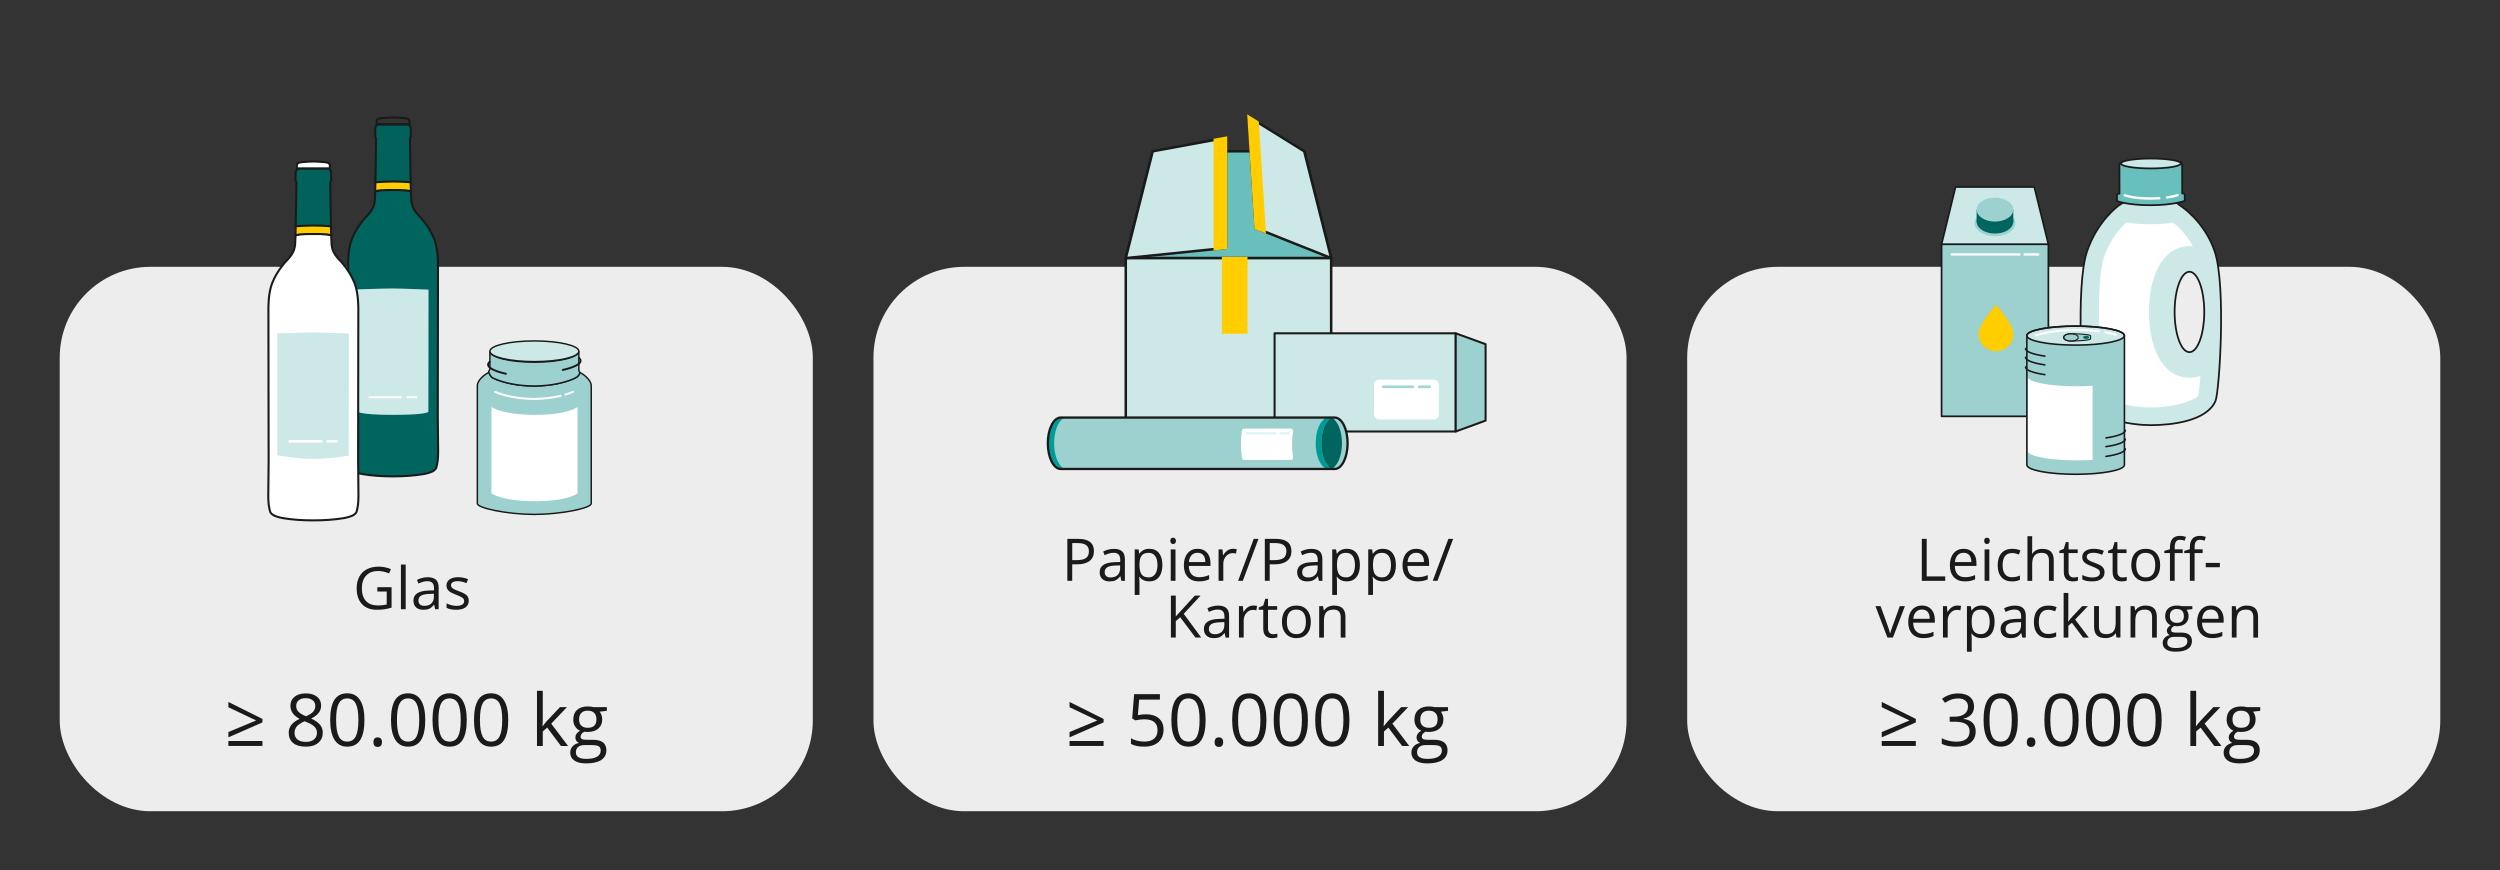 <?xml version="1.0" encoding="UTF-8"?>
<svg xmlns="http://www.w3.org/2000/svg" xmlns:xlink="http://www.w3.org/1999/xlink" version="1.1" viewBox="0 0 1377.66 479.41">
  <rect x="0" y="0" width="1377.66" height="479.41" fill="#333333" stroke="none"/>
  <defs>
    <style>
      .cls-1, .cls-2, .cls-3, .cls-4, .cls-5, .cls-6, .cls-7, .cls-8, .cls-9, .cls-10, .cls-11, .cls-12, .cls-13, .cls-14, .cls-15, .cls-16, .cls-17, .cls-18, .cls-19, .cls-20, .cls-21, .cls-22, .cls-23, .cls-24, .cls-25, .cls-26, .cls-27 {
        fill: none;
      }

      .cls-1, .cls-3, .cls-4, .cls-9, .cls-10, .cls-11, .cls-12, .cls-13, .cls-15, .cls-18, .cls-19, .cls-20, .cls-21, .cls-23, .cls-25, .cls-26, .cls-27 {
        stroke: #1a1a1a;
      }

      .cls-1, .cls-4, .cls-6, .cls-9, .cls-10, .cls-18, .cls-21, .cls-24, .cls-25 {
        stroke-linejoin: round;
      }

      .cls-1, .cls-13 {
        stroke-width: .95px;
      }

      .cls-28 {
        fill: #009b96;
      }

      .cls-28, .cls-7, .cls-29, .cls-30, .cls-31, .cls-32, .cls-33, .cls-34, .cls-35, .cls-36, .cls-37, .cls-38, .cls-39, .cls-40, .cls-41, .cls-42 {
        stroke-width: 0px;
      }

      .cls-2 {
        stroke: #a1d6d4;
        stroke-width: 1.5px;
      }

      .cls-2, .cls-3, .cls-5, .cls-6, .cls-8, .cls-15, .cls-16, .cls-17, .cls-22, .cls-24, .cls-26 {
        stroke-linecap: round;
      }

      .cls-2, .cls-3, .cls-5, .cls-8, .cls-11, .cls-12, .cls-13, .cls-14, .cls-15, .cls-16, .cls-17, .cls-19, .cls-20, .cls-22, .cls-23, .cls-26, .cls-27 {
        stroke-miterlimit: 10;
      }

      .cls-3, .cls-23 {
        stroke-width: .59px;
      }

      .cls-4, .cls-12 {
        stroke-width: .98px;
      }

      .cls-5 {
        stroke-width: 1.53px;
      }

      .cls-5, .cls-6, .cls-8, .cls-16, .cls-17, .cls-24 {
        stroke: #fff;
      }

      .cls-6 {
        stroke-width: 1.11px;
      }

      .cls-43 {
        clip-path: url(#clippath);
      }

      .cls-29, .cls-36 {
        fill: #ffcd00;
      }

      .cls-8 {
        stroke-width: 1.27px;
      }

      .cls-30 {
        fill: #1a1a1a;
      }

      .cls-9, .cls-20 {
        stroke-width: .81px;
      }

      .cls-10, .cls-17, .cls-19 {
        stroke-width: 1.14px;
      }

      .cls-11, .cls-25, .cls-26 {
        stroke-width: .88px;
      }

      .cls-14 {
        stroke: #ffcd00;
      }

      .cls-14, .cls-18 {
        stroke-width: 1.39px;
      }

      .cls-15 {
        stroke-width: 1.08px;
      }

      .cls-44 {
        clip-path: url(#clippath-1);
      }

      .cls-45 {
        clip-path: url(#clippath-4);
      }

      .cls-46 {
        clip-path: url(#clippath-3);
      }

      .cls-47 {
        clip-path: url(#clippath-2);
      }

      .cls-48 {
        clip-path: url(#clippath-7);
      }

      .cls-49 {
        clip-path: url(#clippath-8);
      }

      .cls-50 {
        clip-path: url(#clippath-6);
      }

      .cls-51 {
        clip-path: url(#clippath-5);
      }

      .cls-52 {
        clip-path: url(#clippath-9);
      }

      .cls-16 {
        stroke-width: 1.18px;
      }

      .cls-31, .cls-36, .cls-38, .cls-42 {
        fill-rule: evenodd;
      }

      .cls-31, .cls-40 {
        fill: #00645f;
      }

      .cls-53 {
        clip-path: url(#clippath-14);
      }

      .cls-54 {
        clip-path: url(#clippath-13);
      }

      .cls-55 {
        clip-path: url(#clippath-12);
      }

      .cls-56 {
        clip-path: url(#clippath-10);
      }

      .cls-57 {
        clip-path: url(#clippath-15);
      }

      .cls-58 {
        clip-path: url(#clippath-16);
      }

      .cls-59 {
        clip-path: url(#clippath-11);
      }

      .cls-32, .cls-42 {
        fill: #cce8e7;
      }

      .cls-33 {
        fill: #ededed;
      }

      .cls-34 {
        fill: #9dd1cf;
      }

      .cls-35 {
        fill: #69bfbc;
      }

      .cls-21 {
        stroke-width: 1.13px;
      }

      .cls-37 {
        fill: #ededed;
      }

      .cls-38, .cls-41 {
        fill: #fff;
      }

      .cls-22 {
        stroke: #dcf5f4;
      }

      .cls-22, .cls-27 {
        stroke-width: 1.28px;
      }

      .cls-39 {
        fill: #00625b;
      }

      .cls-60 {
        display: none;
      }

      .cls-24 {
        stroke-width: 1.31px;
      }
    </style>
    <clipPath id="clippath">
      <rect class="cls-7" x="95.54" y="42.57" width="242.09" height="242.09"></rect>
    </clipPath>
    <clipPath id="clippath-1">
      <rect class="cls-7" x="95.54" y="42.57" width="242.09" height="242.09"></rect>
    </clipPath>
    <clipPath id="clippath-2">
      <rect class="cls-7" x="208.83" y="150.07" width="171.18" height="171.18"></rect>
    </clipPath>
    <clipPath id="clippath-3">
      <rect class="cls-7" x="208.83" y="150.07" width="171.18" height="171.18"></rect>
    </clipPath>
    <clipPath id="clippath-4">
      <rect class="cls-7" x="51.63" y="66.82" width="242.09" height="242.09"></rect>
    </clipPath>
    <clipPath id="clippath-5">
      <rect class="cls-7" x="51.63" y="66.82" width="242.09" height="242.09"></rect>
    </clipPath>
    <clipPath id="clippath-6">
      <rect class="cls-7" x="619.68" y="62.97" width="114.57" height="170.26"></rect>
    </clipPath>
    <clipPath id="clippath-7">
      <rect class="cls-7" x="701.81" y="183.12" width="117.4" height="55.22"></rect>
    </clipPath>
    <clipPath id="clippath-8">
      <rect class="cls-7" x="641.41" y="91.62" width="238.22" height="238.22"></rect>
    </clipPath>
    <clipPath id="clippath-9">
      <rect class="cls-7" x="576.8" y="229.46" width="166.45" height="29.62"></rect>
    </clipPath>
    <clipPath id="clippath-10">
      <rect class="cls-7" x="561.36" y="131.59" width="202.52" height="202.52"></rect>
    </clipPath>
    <clipPath id="clippath-11">
      <rect class="cls-7" x="1146.04" y="86.88" width="78.41" height="147.9"></rect>
    </clipPath>
    <clipPath id="clippath-12">
      <rect class="cls-7" x="1081.39" y="56.97" width="207.71" height="207.71"></rect>
    </clipPath>
    <clipPath id="clippath-13">
      <rect class="cls-7" x="1069.32" y="102.58" width="60.08" height="127.32"></rect>
    </clipPath>
    <clipPath id="clippath-14">
      <rect class="cls-7" x="998.42" y="65.3" width="201.87" height="201.87"></rect>
    </clipPath>
    <clipPath id="clippath-15">
      <rect class="cls-7" x="1115.78" y="179.27" width="55.82" height="82.53"></rect>
    </clipPath>
    <clipPath id="clippath-16">
      <rect class="cls-7" x="1050.1" y="126.95" width="187.18" height="187.18"></rect>
    </clipPath>
  </defs>
  <g id="HG" class="cls-60">
    <circle class="cls-33" cx="-1162.63" cy="169.64" r="220.77"></circle>
    <circle class="cls-33" cx="-261.42" cy="169.64" r="220.77"></circle>
    <circle class="cls-33" cx="-712.03" cy="169.64" r="220.77"></circle>
  </g>
  <g id="Verpackungen">
    <g>
      <rect class="cls-37" x="32.91" y="147.04" width="415" height="300" rx="50" ry="50"></rect>
      <rect class="cls-37" x="481.33" y="147.04" width="415" height="300" rx="50" ry="50"></rect>
      <rect class="cls-37" x="929.75" y="147.04" width="415" height="300" rx="50" ry="50"></rect>
    </g>
    <g>
      <g class="cls-43">
        <g class="cls-44">
          <path class="cls-31" d="M241.43,247.31l-.18-17.57.12-83.66s.19-8.52-2.05-14.25c-3-7.68-8.66-13.16-8.66-13.16,0,0-1.89-1.95-2.93-4.08-.98-2.03-1.1-4.24-1.1-4.24l-.22-4.95s-1.23-.72-4.91-.72l-4.91-.09-4.91.09c-3.68,0-4.91.72-4.91.72l-.22,4.95s-.12,2.21-1.1,4.24c-1.03,2.13-2.93,4.08-2.93,4.08,0,0-5.66,5.48-8.66,13.16-2.24,5.73-2.04,14.25-2.04,14.25l.12,83.66-.18,17.57s-.11,3.24.21,6.41c.14,1.39.49,2.74.76,3.84.36,1.43,2.3,2.3,2.3,2.3,0,0,2.02.95,4.92,1.43,5.11.84,10.52,1.22,16.64,1.22,5.48,0,11.53-.37,16.64-1.22,2.9-.48,4.92-1.43,4.92-1.43,0,0,1.95-.88,2.3-2.3.27-1.1.62-2.45.76-3.84.32-3.17.21-6.41.21-6.41"></path>
          <path class="cls-10" d="M241.43,247.31l-.18-17.57.12-83.66s.19-8.52-2.05-14.25c-3-7.68-8.66-13.16-8.66-13.16,0,0-1.89-1.95-2.93-4.08-.98-2.03-1.1-4.24-1.1-4.24l-.22-4.95s-1.23-.72-4.91-.72l-4.91-.09-4.91.09c-3.68,0-4.91.72-4.91.72l-.22,4.95s-.12,2.21-1.1,4.24c-1.03,2.13-2.93,4.08-2.93,4.08,0,0-5.66,5.48-8.66,13.16-2.24,5.73-2.04,14.25-2.04,14.25l.12,83.66-.18,17.57s-.11,3.24.21,6.41c.14,1.39.49,2.74.76,3.84.36,1.43,2.3,2.3,2.3,2.3,0,0,2.02.95,4.92,1.43,5.11.84,10.52,1.22,16.64,1.22,5.48,0,11.53-.37,16.64-1.22,2.9-.48,4.92-1.43,4.92-1.43,0,0,1.95-.88,2.3-2.3.27-1.1.62-2.45.76-3.84.32-3.17.21-6.41.21-6.41Z"></path>
          <path class="cls-36" d="M211.68,104.79s.73-.08,4.91-.09c4.42-.02,4.91.09,4.91.09,3.68,0,4.91.72,4.91.72l-.14-6.47-9.69-.13-9.69.13-.14,6.47s1.23-.72,4.91-.72"></path>
          <path class="cls-19" d="M211.68,104.79s.73-.08,4.91-.09c4.42-.02,4.91.09,4.91.09,3.68,0,4.91.72,4.91.72l-.14-6.47-9.69-.13-9.69.13-.14,6.47s1.23-.72,4.91-.72Z"></path>
          <path class="cls-42" d="M196.76,159.49s14.84-.54,19.76-.53c4.92.01,19.63.63,19.63.63l-.07,67.26s.34,1.77-19.49,1.77-19.83-2.03-19.83-2.03v-67.1Z"></path>
          <path class="cls-39" d="M225.62,68.54h-18.06l.02.25s.02.34-.07.54c-.08.2-.27.26-.27.26,0,0-.27.04-.36.47-.11.56-.12,5-.12,5,0,0-.01.24.07.49.04.13.24.3.24.3,0,0,.15.2.19.57.05.5-.42,24.01-.42,24.01,0,0,6.33-.41,10.04-.41s9.45.41,9.45.41c0,0-.48-23.5-.42-24.01.04-.38.19-.57.19-.57,0,0,.2-.17.24-.3.08-.25.07-.49.07-.49,0,0,0-4.44-.12-5-.09-.43-.36-.47-.36-.47,0,0-.18-.06-.27-.26-.08-.2-.07-.54-.07-.54l.02-.25Z"></path>
          <path class="cls-19" d="M225.62,68.54h-18.06l.02.25s.02.34-.07.54c-.08.2-.27.26-.27.26,0,0-.27.04-.36.47-.11.56-.12,5-.12,5,0,0-.01.24.07.49.04.13.24.3.24.3,0,0,.15.2.19.57.05.5-.42,24.01-.42,24.01,0,0,6.33-.41,10.04-.41s9.45.41,9.45.41c0,0-.48-23.5-.42-24.01.04-.38.19-.57.19-.57,0,0,.2-.17.24-.3.08-.25.07-.49.07-.49,0,0,0-4.44-.12-5-.09-.43-.36-.47-.36-.47,0,0-.18-.06-.27-.26-.08-.2-.07-.54-.07-.54l.02-.25Z"></path>
          <path class="cls-19" d="M225.68,67.73s.3-1.85-1.01-2.25c-.52-.16-.99-.31-1.65-.36-2.38-.18-4.42-.41-6.43-.41-2.55,0-4.04.23-6.43.41-.67.05-1.13.2-1.65.36-1.3.4-1.01,2.25-1.01,2.25l.06.81h18.06l.06-.81Z"></path>
          <line class="cls-17" x1="203.57" y1="218.94" x2="220.84" y2="218.94"></line>
          <line class="cls-17" x1="224.63" y1="218.94" x2="229.27" y2="218.94"></line>
        </g>
      </g>
      <g class="cls-47">
        <g class="cls-46">
          <path class="cls-34" d="M325.79,212.53c0-3.53-5-6.7-6.27-7.33,0,0,0,.02,0,.03l.04.07c-.33,1.29-1.12,2.27-2.39,2.91-4.85,2.44-13.28,4.5-22.86,4.5s-18.01-2.06-22.87-4.5c-.93-.47-1.62-1.98-1.95-2.8-.08-.03-.14-.07-.14-.1,0-.03-.02-.06-.03-.1-1.27.64-6.27,3.81-6.27,7.33v64.95c0,2.5,16.31,5.94,31.26,5.98h0s.08,0,.12,0h.12c14.95-.04,31.26-3.48,31.26-5.98v-64.95Z"></path>
          <path class="cls-20" d="M325.79,212.53c0-3.53-5-6.7-6.27-7.33,0,0,0,.02,0,.03l.04.07c-.33,1.29-1.12,2.27-2.39,2.91-4.85,2.44-13.28,4.5-22.86,4.5s-18.01-2.06-22.87-4.5c-.93-.47-1.62-1.98-1.95-2.8-.08-.03-.14-.07-.14-.1,0-.03-.02-.06-.03-.1-1.27.64-6.27,3.81-6.27,7.33v64.95c0,2.5,16.31,5.94,31.26,5.98h0s.08,0,.12,0h.12c14.95-.04,31.26-3.48,31.26-5.98v-64.95Z"></path>
          <path class="cls-34" d="M271.44,208.2c4.85,2.44,13.28,4.5,22.87,4.5s18.01-2.06,22.86-4.5c1.27-.64,2.05-1.62,2.39-2.91l-.04-.07-.54-.97v-10.69c0,3.34-10.97,6.04-24.51,6.04s-24.51-2.71-24.51-6.04v9.91l-.71,1.36s.09.22.23.55c.34.82,1.02,2.34,1.95,2.8"></path>
          <path class="cls-20" d="M271.44,208.2c4.85,2.44,13.28,4.5,22.87,4.5s18.01-2.06,22.86-4.5c1.27-.64,2.05-1.62,2.39-2.91l-.04-.07-.54-.97v-10.69c0,3.34-10.97,6.04-24.51,6.04s-24.51-2.71-24.51-6.04v9.91l-.71,1.36s.09.22.23.55c.34.82,1.02,2.34,1.95,2.8Z"></path>
          <path class="cls-32" d="M294.47,187.87c-13.53,0-24.51,2.55-24.51,5.7s10.97,5.7,24.51,5.7,24.51-2.55,24.51-5.7-10.97-5.7-24.51-5.7"></path>
          <ellipse class="cls-9" cx="294.47" cy="193.57" rx="24.51" ry="5.7"></ellipse>
          <path class="cls-41" d="M311.56,217.44c1.56-.46,2.98-.97,4.22-1.51"></path>
          <path class="cls-6" d="M311.56,217.44c1.56-.46,2.98-.97,4.22-1.51"></path>
          <path class="cls-6" d="M272.82,215.93c4.97,2.16,12.74,3.88,21.48,3.88,5.41,0,10.45-.66,14.68-1.67"></path>
          <path class="cls-15" d="M269.79,199.42c-.64.6-.82,1.12-.82,1.52,0,2.91,9.08,4.87,9.8,5.02"></path>
          <path class="cls-15" d="M319.1,197.32c.64.6.82,1.12.82,1.52,0,2.91-9.08,4.87-9.8,5.02"></path>
          <path class="cls-41" d="M318.27,271.87s-5.05,4.34-23.46,4.34-24.01-4.34-24.01-4.34v-47.6s5.59,4.34,24.01,4.34,23.46-4.34,23.46-4.34v47.6Z"></path>
        </g>
      </g>
      <g class="cls-45">
        <g class="cls-51">
          <path class="cls-38" d="M197.52,271.57l-.18-17.57.12-83.66s.19-8.52-2.05-14.25c-3-7.68-8.66-13.16-8.66-13.16,0,0-1.89-1.95-2.93-4.08-.98-2.03-1.1-4.24-1.1-4.24l-.22-4.95s-1.23-.72-4.91-.72l-4.91-.09-4.91.09c-3.68,0-4.91.72-4.91.72l-.22,4.95s-.12,2.21-1.1,4.24c-1.03,2.13-2.93,4.08-2.93,4.08,0,0-5.66,5.48-8.66,13.16-2.24,5.73-2.04,14.25-2.04,14.25l.12,83.66-.18,17.57s-.11,3.24.21,6.41c.14,1.39.49,2.74.76,3.84.36,1.43,2.3,2.3,2.3,2.3,0,0,2.02.95,4.92,1.43,5.11.84,10.52,1.22,16.64,1.22,5.48,0,11.53-.37,16.64-1.22,2.9-.48,4.92-1.43,4.92-1.43,0,0,1.95-.88,2.3-2.3.27-1.1.62-2.45.76-3.84.32-3.17.21-6.41.21-6.41"></path>
          <path class="cls-10" d="M197.52,271.57l-.18-17.57.12-83.66s.19-8.52-2.05-14.25c-3-7.68-8.66-13.16-8.66-13.16,0,0-1.89-1.95-2.93-4.08-.98-2.03-1.1-4.24-1.1-4.24l-.22-4.95s-1.23-.72-4.91-.72l-4.91-.09-4.91.09c-3.68,0-4.91.72-4.91.72l-.22,4.95s-.12,2.21-1.1,4.24c-1.03,2.13-2.93,4.08-2.93,4.08,0,0-5.66,5.48-8.66,13.16-2.24,5.73-2.04,14.25-2.04,14.25l.12,83.66-.18,17.57s-.11,3.24.21,6.41c.14,1.39.49,2.74.76,3.84.36,1.43,2.3,2.3,2.3,2.3,0,0,2.02.95,4.92,1.43,5.11.84,10.52,1.22,16.64,1.22,5.48,0,11.53-.37,16.64-1.22,2.9-.48,4.92-1.43,4.92-1.43,0,0,1.95-.88,2.3-2.3.27-1.1.62-2.45.76-3.84.32-3.17.21-6.41.21-6.41Z"></path>
          <path class="cls-36" d="M167.76,129.04s.73-.08,4.91-.09c4.42-.02,4.91.09,4.91.09,3.68,0,4.91.72,4.91.72l-.14-6.47-9.69-.13-9.69.13-.14,6.47s1.23-.72,4.91-.72"></path>
          <path class="cls-19" d="M167.76,129.04s.73-.08,4.91-.09c4.42-.02,4.91.09,4.91.09,3.68,0,4.91.72,4.91.72l-.14-6.47-9.69-.13-9.69.13-.14,6.47s1.23-.72,4.91-.72Z"></path>
          <path class="cls-42" d="M152.84,183.74s14.84-.54,19.76-.53c4.92.01,19.63.63,19.63.63l-.07,67.26s-9.93,1.77-19.63,1.77-19.7-2.03-19.7-2.03v-67.1Z"></path>
          <path class="cls-39" d="M181.71,92.79h-18.06l.02.25s.02.34-.07.54c-.08.2-.27.26-.27.26,0,0-.27.04-.36.47-.11.56-.12,5-.12,5,0,0-.01.24.07.49.04.13.24.3.24.3,0,0,.15.2.19.57.05.5-.42,24.01-.42,24.01,0,0,6.33-.41,10.04-.41s9.45.41,9.45.41c0,0-.48-23.5-.42-24.01.04-.38.19-.57.19-.57,0,0,.2-.17.24-.3.08-.25.07-.49.07-.49,0,0,0-4.44-.12-5-.09-.43-.36-.47-.36-.47,0,0-.18-.06-.27-.26-.08-.2-.07-.54-.07-.54l.02-.25Z"></path>
          <path class="cls-19" d="M181.71,92.79h-18.06l.02.25s.02.34-.07.54c-.08.2-.27.26-.27.26,0,0-.27.04-.36.47-.11.56-.12,5-.12,5,0,0-.01.24.07.49.04.13.24.3.24.3,0,0,.15.2.19.57.05.5-.42,24.01-.42,24.01,0,0,6.33-.41,10.04-.41s9.45.41,9.45.41c0,0-.48-23.5-.42-24.01.04-.38.19-.57.19-.57,0,0,.2-.17.24-.3.08-.25.07-.49.07-.49,0,0,0-4.44-.12-5-.09-.43-.36-.47-.36-.47,0,0-.18-.06-.27-.26-.08-.2-.07-.54-.07-.54l.02-.25Z"></path>
          <path class="cls-41" d="M181.76,91.99s.3-1.85-1.01-2.25c-.52-.16-.99-.31-1.65-.36-2.38-.18-4.42-.41-6.43-.41-2.55,0-4.04.23-6.43.41-.67.05-1.13.2-1.65.36-1.3.4-1.01,2.25-1.01,2.25l.06.81h18.06l.06-.81Z"></path>
          <path class="cls-19" d="M181.76,91.99s.3-1.85-1.01-2.25c-.52-.16-.99-.31-1.65-.36-2.38-.18-4.42-.41-6.43-.41-2.55,0-4.04.23-6.43.41-.67.05-1.13.2-1.65.36-1.3.4-1.01,2.25-1.01,2.25l.06.81h18.06l.06-.81Z"></path>
          <line class="cls-5" x1="159.66" y1="243.19" x2="176.93" y2="243.19"></line>
          <line class="cls-5" x1="180.72" y1="243.19" x2="185.36" y2="243.19"></line>
        </g>
      </g>
    </g>
    <g>
      <g class="cls-50">
        <polygon class="cls-35" points="718.71 83.37 635.22 83.37 620.37 142.25 733.56 142.25 718.71 83.37"></polygon>
        <polygon class="cls-18" points="718.71 83.37 635.22 83.37 620.37 142.25 733.56 142.25 718.71 83.37"></polygon>
        <rect class="cls-32" x="620.37" y="142.25" width="113.18" height="90.29"></rect>
        <rect class="cls-18" x="620.37" y="142.25" width="113.18" height="90.29"></rect>
        <rect class="cls-29" x="674" y="142.25" width="12.76" height="40.98"></rect>
        <rect class="cls-14" x="674" y="142.25" width="12.76" height="40.98"></rect>
        <polygon class="cls-32" points="675.59 75.93 635.22 83.37 620.37 142.25 675.59 136.61 675.59 75.93"></polygon>
        <polygon class="cls-18" points="675.59 75.93 635.22 83.37 620.37 142.25 675.59 136.61 675.59 75.93"></polygon>
        <polygon class="cls-32" points="718.71 83.37 688.04 64.28 691.97 125.66 733.56 142.25 718.71 83.37"></polygon>
        <polygon class="cls-18" points="718.71 83.37 688.04 64.28 691.97 125.66 733.56 142.25 718.71 83.37"></polygon>
        <polygon class="cls-29" points="669.42 77.06 669.42 137.24 675.59 136.61 675.59 75.93 669.42 77.06"></polygon>
        <polygon class="cls-14" points="669.42 77.06 669.42 137.24 675.59 136.61 675.59 75.93 669.42 77.06"></polygon>
        <polygon class="cls-29" points="693 67.37 688.04 64.28 691.97 125.66 696.86 127.61 693 67.37"></polygon>
        <polygon class="cls-14" points="693 67.37 688.04 64.28 691.97 125.66 696.86 127.61 693 67.37"></polygon>
      </g>
      <g class="cls-48">
        <rect class="cls-32" x="702.38" y="183.68" width="99.81" height="54.1"></rect>
        <rect class="cls-21" x="702.38" y="183.68" width="99.81" height="54.1"></rect>
        <polygon class="cls-34" points="818.66 231.77 802.2 237.77 802.2 183.68 818.66 189.68 818.66 231.77"></polygon>
        <polygon class="cls-21" points="818.66 231.77 802.2 237.77 802.2 183.68 818.66 189.68 818.66 231.77"></polygon>
        <g class="cls-49">
          <path class="cls-41" d="M790.17,231.13h-30.24c-1.52,0-2.76-1.24-2.76-2.76v-16.38c0-1.53,1.24-2.76,2.76-2.76h30.24c1.52,0,2.76,1.24,2.76,2.76v16.38c0,1.52-1.24,2.76-2.76,2.76"></path>
          <line class="cls-2" x1="762.26" y1="213.15" x2="778.45" y2="213.15"></line>
          <line class="cls-2" x1="782.15" y1="213.15" x2="787.84" y2="213.15"></line>
        </g>
      </g>
      <g class="cls-52">
        <g class="cls-56">
          <path class="cls-34" d="M735.52,230.1h-150.93s-.05,0-.07,0c-3.91,0-7.09,6.34-7.09,14.17s3.17,14.17,7.09,14.17c.02,0,.05,0,.07,0h0s150.41,0,150.41,0h.52c3.91,0,7.09-6.34,7.09-14.17s-3.17-14.17-7.09-14.17"></path>
          <path class="cls-34" d="M739.22,244.27c0,6.45-2.16,12.06-5.28,13.86h2.77c3.21-1.36,5.61-7.04,5.61-13.86s-2.41-12.5-5.61-13.86h-2.77c3.12,1.8,5.28,7.41,5.28,13.86"></path>
          <path class="cls-28" d="M728.13,244.27c0-6.45,2.16-12.06,5.28-13.86h-2.77c-3.21,1.36-5.61,7.04-5.61,13.86s2.41,12.5,5.61,13.86h2.77c-3.12-1.8-5.28-7.41-5.28-13.86"></path>
          <path class="cls-28" d="M580.88,244.27c0-6.45,2.16-12.06,5.28-13.86h-2.77c-3.21,1.36-5.61,7.04-5.61,13.86s2.41,12.5,5.61,13.86h2.77c-3.12-1.8-5.28-7.41-5.28-13.86"></path>
          <path class="cls-40" d="M734.23,230.41h-.82c-3.12,1.8-5.28,7.41-5.28,13.86s2.16,12.06,5.28,13.86h.82c3.12-1.8,5.28-7.41,5.28-13.86s-2.16-12.06-5.28-13.86"></path>
          <path class="cls-27" d="M735.52,230.1h-150.93s-.05,0-.07,0c-3.91,0-7.09,6.34-7.09,14.17s3.17,14.17,7.09,14.17c.02,0,.05,0,.07,0h0s150.41,0,150.41,0h.52c3.91,0,7.09-6.34,7.09-14.17s-3.17-14.17-7.09-14.17Z"></path>
          <path class="cls-41" d="M711.31,253.45h-25.64c-.7,0-1.28-.57-1.28-1.28,0,0-.57-3.7-.57-7.24s.57-7.47.57-7.47c0-.7.57-1.28,1.28-1.28h25.64c.7,0,1.28.57,1.28,1.28,0,0-.57,4.12-.57,7.47s.57,7.24.57,7.24c0,.7-.57,1.28-1.28,1.28"></path>
          <line class="cls-22" x1="686.82" y1="238.8" x2="702.71" y2="238.8"></line>
          <line class="cls-22" x1="705.63" y1="238.8" x2="710.11" y2="238.8"></line>
        </g>
      </g>
    </g>
    <g>
      <g class="cls-59">
        <g class="cls-55">
          <path class="cls-32" d="M1220.47,138.64c-5.65-16.94-19-25.33-19-25.33,0,0-8.3-6.8-16.21-6.8s-17.82,6.82-17.82,6.82c0,0-11.74,8.39-17.39,25.33-6.33,19-2.61,77.43-.4,82.33,4.43,9.82,24.36,13.31,35.61,13.3,11.25.01,30.82-2.18,35.61-13.31,2.13-4.95,5.94-63.33-.4-82.33M1206.52,194.07c-4.51,0-8.17-9.92-8.17-22.16s3.66-22.16,8.17-22.16,8.17,9.92,8.17,22.16-3.66,22.16-8.17,22.16"></path>
          <path class="cls-12" d="M1220.47,138.64c-5.65-16.94-19-25.33-19-25.33,0,0-8.3-6.8-16.21-6.8s-17.82,6.82-17.82,6.82c0,0-11.74,8.39-17.39,25.33-6.33,19-2.61,77.43-.4,82.33,4.43,9.82,24.36,13.31,35.61,13.3,11.25.01,30.82-2.18,35.61-13.31,2.13-4.95,5.94-63.33-.4-82.33ZM1206.52,194.07c-4.51,0-8.17-9.92-8.17-22.16s3.66-22.16,8.17-22.16,8.17,9.92,8.17,22.16-3.66,22.16-8.17,22.16Z"></path>
          <path class="cls-41" d="M1206.52,208.18c-13.54,0-22.28-14.23-22.28-36.26s8.75-36.26,22.28-36.26c.67,0,1.33.04,1.97.11-3.68-6.85-8.62-11.27-10.95-13.11-3.09.49-7.28.92-12.56.92-5.82,0-10.19-.49-13.21-1.02-2.76,2.49-8.91,8.9-12.35,19.23-5.28,15.84-1.73,69.27-.29,76.38,2.18,2.18,13.08,6.34,25.71,6.34h.84c14.36,0,23.73-4.35,25.72-6.34.33-1.61.76-5.63,1.18-11.03-1.89.69-3.91,1.05-6.05,1.05"></path>
          <path class="cls-35" d="M1166.59,107.58v3.23s5.9,2.27,18.39,2.27,18.95-2.38,18.95-2.38v-3.23c-.01-.47-.4-.86-.87-.86h-.53s-.04-15.68-.04-15.68c0-.97-.79-1.76-1.77-1.75l-31.03.09c-.97,0-1.76.79-1.75,1.77l.04,15.68h-.53c-.47,0-.86.39-.86.86"></path>
          <path class="cls-4" d="M1166.59,107.58v3.23s5.9,2.27,18.39,2.27,18.95-2.38,18.95-2.38v-3.23c-.01-.47-.4-.86-.87-.86h-.53s-.04-15.68-.04-15.68c0-.97-.79-1.76-1.77-1.75l-31.03.09c-.97,0-1.76.79-1.75,1.77l.04,15.68h-.53c-.47,0-.86.39-.86.86Z"></path>
          <path class="cls-32" d="M1201.8,90.09c0-1.51-7.4-2.73-16.54-2.73s-16.54,1.22-16.54,2.73,7.4,2.73,16.54,2.73,16.54-1.22,16.54-2.73"></path>
          <ellipse class="cls-12" cx="1185.26" cy="90.09" rx="16.54" ry="2.73"></ellipse>
          <path class="cls-24" d="M1194.19,108.81c3.87-.54,5.84-1.27,5.84-1.27"></path>
          <path class="cls-24" d="M1170.83,107.62s4.61,1.78,14.38,1.78c1.73,0,3.31-.06,4.74-.15"></path>
        </g>
      </g>
      <g class="cls-54">
        <rect class="cls-34" x="1069.93" y="134.58" width="58.86" height="94.83"></rect>
        <rect class="cls-1" x="1069.93" y="134.58" width="58.86" height="94.83"></rect>
        <polygon class="cls-32" points="1128.79 134.58 1069.93 134.58 1077.63 103.05 1121.02 103.05 1128.79 134.58"></polygon>
        <polygon class="cls-13" points="1128.79 134.58 1069.93 134.58 1077.63 103.05 1121.02 103.05 1128.79 134.58"></polygon>
        <g class="cls-53">
          <path class="cls-29" d="M1109.53,183.95c0,5.31-4.3,9.61-9.61,9.61s-9.61-4.3-9.61-9.61,9.61-16.02,9.61-16.02c0,0,9.61,10.71,9.61,16.02"></path>
          <path class="cls-34" d="M1110.59,122.85c0,4.05-5.03,7.32-11.23,7.32s-11.23-3.28-11.23-7.32,5.03-7.32,11.23-7.32,11.23,3.28,11.23,7.32"></path>
          <path class="cls-40" d="M1109.47,122.11c0,3.64-4.52,6.59-10.11,6.59s-10.11-2.95-10.11-6.59,4.53-6.59,10.11-6.59,10.11,2.95,10.11,6.59"></path>
          <rect class="cls-40" x="1089.25" y="115.52" width="20.21" height="6.93"></rect>
          <path class="cls-34" d="M1109.47,115.52c0,3.64-4.52,6.59-10.11,6.59s-10.11-2.95-10.11-6.59,4.53-6.59,10.11-6.59,10.11,2.95,10.11,6.59"></path>
          <line class="cls-8" x1="1075.57" y1="140.21" x2="1112.83" y2="140.21"></line>
          <line class="cls-8" x1="1115.66" y1="140.21" x2="1123.15" y2="140.21"></line>
        </g>
      </g>
      <g class="cls-57">
        <g class="cls-58">
          <path class="cls-34" d="M1170.65,185.1c0-.05.02-.1.02-.16,0-2.89-12.04-5.23-26.88-5.23s-26.88,2.34-26.88,5.23c0,.05.01.09.02.14v70.95s.01.1.01.17c0,2.85,12.03,5.16,26.88,5.16s26.88-2.31,26.88-5.16c0,0,0,0,0-.01v-71.35c0,.09-.01.18-.04.26"></path>
          <path class="cls-32" d="M1116.9,184.94c0-2.89,12.04-5.23,26.88-5.23s26.88,2.34,26.88,5.23-12.04,5.23-26.88,5.23-26.88-2.34-26.88-5.23"></path>
          <ellipse class="cls-11" cx="1143.79" cy="184.94" rx="26.88" ry="5.23"></ellipse>
          <path class="cls-26" d="M1126.85,201.07c-6.46-.96-10.63-2.46-10.63-4.16"></path>
          <path class="cls-26" d="M1126.85,206.46c-6.46-.96-10.63-2.46-10.63-4.16"></path>
          <path class="cls-26" d="M1126.85,196.26c-6.46-.96-10.63-2.46-10.63-4.16"></path>
          <path class="cls-26" d="M1160.53,246.13c6.46-.96,10.63-2.46,10.63-4.16"></path>
          <path class="cls-26" d="M1160.53,251.52c6.46-.96,10.63-2.46,10.63-4.16"></path>
          <path class="cls-26" d="M1160.53,241.32c6.46-.96,10.63-2.46,10.63-4.16"></path>
          <path class="cls-16" d="M1160.16,183.11c2.07.37,3.97.81,5.66,1.31"></path>
          <path class="cls-16" d="M1121.86,184.81c5.46-1.83,13.56-2.98,22.61-2.98,4.41,0,8.59.27,12.35.77"></path>
          <path class="cls-34" d="M1141.06,187.99c-2.15,0-3.91-.86-3.91-1.92v-.27c0-1.05,1.76-1.92,3.91-1.92,0,0,11.04.16,11.04,1.21l-.07,1.64c0,1.05-10.97,1.25-10.97,1.25"></path>
          <path class="cls-23" d="M1141.06,187.99c-2.15,0-3.91-.86-3.91-1.92v-.27c0-1.05,1.76-1.92,3.91-1.92,0,0,11.04.16,11.04,1.21l-.07,1.64c0,1.05-10.97,1.25-10.97,1.25Z"></path>
          <path class="cls-3" d="M1145.24,185.94c0,1.12-1.77,2.02-3.95,2.02s-3.95-.91-3.95-2.02,1.77-2.02,3.95-2.02,3.95.91,3.95,2.02Z"></path>
          <path class="cls-40" d="M1151.27,185.91c0,.47-.75.86-1.67.86s-1.68-.38-1.68-.86.75-.86,1.68-.86,1.67.38,1.67.86"></path>
          <path class="cls-41" d="M1153.14,212.58c-2.78.19-5.77.29-8.89.29-14.85,0-26.88-2.34-26.88-5.23,0,.05.01.09.02.14v40.58s.01.1.01.17c0,2.85,12.03,5.16,26.88,5.16,3.11,0,6.09-.1,8.86-.29v-40.83Z"></path>
          <path class="cls-25" d="M1170.65,185.1c0-.05.02-.1.02-.16,0-2.89-12.04-5.23-26.88-5.23s-26.88,2.34-26.88,5.23c0,.05.01.09.02.14v70.95s.01.1.01.17c0,2.85,12.03,5.16,26.88,5.16s26.88-2.31,26.88-5.16c0,0,0,0,0-.01v-71.35c0,.09-.01.18-.04.26Z"></path>
        </g>
      </g>
    </g>
  </g>
  <g id="Typo">
    <g>
      <path class="cls-30" d="M125.85,403.39l15.29-6.37-15.29-7.29v-2.91l18.77,9.36v1.91l-18.77,8.24v-2.95ZM125.85,411.04v-2.7h18.77v2.7h-18.77Z"></path>
      <path class="cls-30" d="M168.48,382.1c2.6,0,4.67.61,6.19,1.82s2.29,2.88,2.29,5.02c0,1.41-.44,2.69-1.31,3.85s-2.27,2.21-4.18,3.16c2.32,1.11,3.96,2.27,4.94,3.49s1.46,2.63,1.46,4.23c0,2.37-.83,4.26-2.48,5.67s-3.92,2.12-6.8,2.12c-3.05,0-5.39-.67-7.03-2s-2.46-3.23-2.46-5.67c0-3.27,1.99-5.81,5.98-7.64-1.8-1.02-3.09-2.11-3.87-3.29s-1.17-2.5-1.17-3.96c0-2.07.76-3.72,2.29-4.95s3.58-1.85,6.14-1.85ZM162.31,403.86c0,1.56.54,2.78,1.63,3.65s2.61,1.31,4.58,1.31,3.45-.46,4.53-1.37,1.62-2.16,1.62-3.75c0-1.26-.51-2.39-1.52-3.37s-2.79-1.94-5.31-2.86c-1.94.83-3.35,1.75-4.22,2.76s-1.31,2.22-1.31,3.62ZM168.44,384.74c-1.63,0-2.9.39-3.83,1.17s-1.39,1.82-1.39,3.12c0,1.2.38,2.23,1.15,3.09s2.19,1.72,4.26,2.58c1.86-.78,3.18-1.62,3.96-2.52s1.16-1.95,1.16-3.14c0-1.32-.47-2.36-1.42-3.13s-2.24-1.16-3.9-1.16Z"></path>
      <path class="cls-30" d="M200.83,396.75c0,4.93-.78,8.62-2.33,11.05s-3.94,3.65-7.14,3.65-5.41-1.25-7.01-3.74-2.4-6.15-2.4-10.97.77-8.67,2.32-11.07,3.91-3.61,7.09-3.61,5.45,1.26,7.06,3.77,2.41,6.15,2.41,10.92ZM185.22,396.75c0,4.15.49,7.18,1.46,9.07s2.53,2.84,4.67,2.84,3.73-.96,4.7-2.88,1.46-4.93,1.46-9.03-.49-7.11-1.46-9.01-2.54-2.86-4.7-2.86-3.69.94-4.67,2.82-1.46,4.9-1.46,9.05Z"></path>
      <path class="cls-30" d="M205.79,408.99c0-.87.2-1.53.6-1.98s.97-.67,1.71-.67,1.34.22,1.77.67.63,1.11.63,1.98-.21,1.5-.64,1.95c-.43.46-1.02.68-1.76.68-.66,0-1.21-.21-1.65-.62s-.65-1.08-.65-2.02Z"></path>
      <path class="cls-30" d="M234.34,396.75c0,4.93-.78,8.62-2.33,11.05s-3.94,3.65-7.14,3.65-5.41-1.25-7.01-3.74-2.4-6.15-2.4-10.97.77-8.67,2.32-11.07,3.91-3.61,7.09-3.61,5.45,1.26,7.06,3.77,2.41,6.15,2.41,10.92ZM218.74,396.75c0,4.15.49,7.18,1.46,9.07s2.53,2.84,4.67,2.84,3.73-.96,4.7-2.88,1.46-4.93,1.46-9.03-.49-7.11-1.46-9.01-2.54-2.86-4.7-2.86-3.69.94-4.67,2.82-1.46,4.9-1.46,9.05Z"></path>
      <path class="cls-30" d="M257.21,396.75c0,4.93-.78,8.62-2.33,11.05s-3.94,3.65-7.14,3.65-5.41-1.25-7.01-3.74-2.4-6.15-2.4-10.97.77-8.67,2.32-11.07,3.91-3.61,7.09-3.61,5.45,1.26,7.06,3.77,2.41,6.15,2.41,10.92ZM241.61,396.75c0,4.15.49,7.18,1.46,9.07s2.53,2.84,4.67,2.84,3.73-.96,4.7-2.88,1.46-4.93,1.46-9.03-.49-7.11-1.46-9.01-2.54-2.86-4.7-2.86-3.69.94-4.67,2.82-1.46,4.9-1.46,9.05Z"></path>
      <path class="cls-30" d="M280.08,396.75c0,4.93-.78,8.62-2.33,11.05s-3.94,3.65-7.14,3.65-5.41-1.25-7.01-3.74-2.4-6.15-2.4-10.97.77-8.67,2.32-11.07,3.91-3.61,7.09-3.61,5.45,1.26,7.06,3.77,2.41,6.15,2.41,10.92ZM264.48,396.75c0,4.15.49,7.18,1.46,9.07s2.53,2.84,4.67,2.84,3.73-.96,4.7-2.88,1.46-4.93,1.46-9.03-.49-7.11-1.46-9.01-2.54-2.86-4.7-2.86-3.69.94-4.67,2.82-1.46,4.9-1.46,9.05Z"></path>
      <path class="cls-30" d="M299.11,400.11c.56-.79,1.41-1.84,2.56-3.12l6.91-7.32h3.85l-8.67,9.12,9.28,12.29h-3.93l-7.56-10.12-2.44,2.11v8.01h-3.2v-30.39h3.2v16.11c0,.72-.05,1.82-.16,3.32h.16Z"></path>
      <path class="cls-30" d="M334.42,389.66v2.05l-3.96.47c.36.46.69,1.05.98,1.79s.43,1.57.43,2.49c0,2.1-.72,3.77-2.15,5.02s-3.4,1.88-5.9,1.88c-.64,0-1.24-.05-1.8-.16-1.38.73-2.07,1.65-2.07,2.75,0,.59.24,1.02.72,1.3s1.31.42,2.48.42h3.79c2.32,0,4.1.49,5.34,1.46s1.87,2.4,1.87,4.26c0,2.37-.95,4.18-2.85,5.42-1.9,1.24-4.67,1.87-8.32,1.87-2.8,0-4.96-.52-6.47-1.56-1.52-1.04-2.28-2.51-2.28-4.41,0-1.3.42-2.43,1.25-3.38s2-1.59,3.52-1.93c-.55-.25-1.01-.63-1.38-1.15s-.56-1.13-.56-1.82c0-.78.21-1.46.62-2.05s1.07-1.15,1.97-1.7c-1.11-.46-2.01-1.23-2.71-2.32s-1.04-2.34-1.04-3.75c0-2.34.7-4.15,2.11-5.42s3.4-1.9,5.98-1.9c1.12,0,2.13.13,3.03.39h7.4ZM317.35,414.66c0,1.16.49,2.04,1.46,2.64.98.6,2.38.9,4.2.9,2.72,0,4.74-.41,6.04-1.22,1.31-.81,1.96-1.92,1.96-3.31,0-1.16-.36-1.96-1.07-2.41s-2.06-.67-4.04-.67h-3.89c-1.47,0-2.62.35-3.44,1.05s-1.23,1.71-1.23,3.03ZM319.11,396.51c0,1.5.42,2.63,1.27,3.4s2.02,1.15,3.54,1.15c3.16,0,4.75-1.54,4.75-4.61s-1.6-4.82-4.8-4.82c-1.52,0-2.7.41-3.52,1.23s-1.23,2.04-1.23,3.65Z"></path>
    </g>
    <g>
      <path class="cls-30" d="M207.92,323.59h7.86v11.24c-1.22.39-2.47.69-3.73.89-1.27.2-2.73.3-4.4.3-3.5,0-6.23-1.04-8.18-3.12-1.95-2.08-2.92-5-2.92-8.75,0-2.4.48-4.51,1.45-6.32.96-1.81,2.35-3.19,4.17-4.14s3.94-1.43,6.37-1.43,4.77.45,6.9,1.36l-1.04,2.37c-2.09-.89-4.1-1.33-6.03-1.33-2.81,0-5.01.84-6.59,2.51-1.58,1.68-2.37,4-2.37,6.97,0,3.12.76,5.49,2.29,7.1s3.76,2.42,6.71,2.42c1.6,0,3.17-.18,4.7-.55v-7.12h-5.17v-2.4Z"></path>
      <path class="cls-30" d="M223.56,335.71h-2.63v-24.61h2.63v24.61Z"></path>
      <path class="cls-30" d="M239.79,335.71l-.52-2.47h-.13c-.87,1.09-1.73,1.82-2.59,2.21s-1.93.58-3.22.58c-1.72,0-3.07-.44-4.04-1.33-.98-.89-1.46-2.15-1.46-3.78,0-3.5,2.8-5.33,8.4-5.5l2.94-.1v-1.08c0-1.36-.29-2.36-.88-3.01-.59-.65-1.52-.97-2.81-.97-1.44,0-3.08.44-4.9,1.33l-.81-2.01c.85-.46,1.79-.83,2.81-1.09s2.04-.4,3.06-.4c2.07,0,3.6.46,4.59,1.38,1,.92,1.49,2.39,1.49,4.41v11.83h-1.95ZM233.86,333.86c1.63,0,2.92-.45,3.85-1.34.93-.9,1.4-2.15,1.4-3.76v-1.57l-2.62.11c-2.09.07-3.59.4-4.52.97-.92.57-1.38,1.47-1.38,2.68,0,.95.29,1.67.86,2.17.57.5,1.38.74,2.41.74Z"></path>
      <path class="cls-30" d="M258.32,330.98c0,1.61-.6,2.86-1.8,3.73-1.2.88-2.89,1.31-5.06,1.31-2.3,0-4.09-.36-5.38-1.09v-2.43c.83.42,1.73.75,2.68,1s1.87.36,2.76.36c1.37,0,2.42-.22,3.16-.66.74-.44,1.11-1.1,1.11-2,0-.67-.29-1.25-.88-1.73-.59-.48-1.73-1.05-3.42-1.7-1.61-.6-2.76-1.13-3.44-1.57-.68-.45-1.19-.96-1.52-1.53-.33-.57-.5-1.25-.5-2.04,0-1.41.58-2.53,1.72-3.34,1.15-.82,2.72-1.23,4.73-1.23,1.87,0,3.69.38,5.47,1.14l-.93,2.14c-1.74-.72-3.32-1.08-4.73-1.08-1.24,0-2.18.2-2.82.59-.63.39-.95.93-.95,1.61,0,.46.12.86.36,1.19.24.33.62.64,1.15.93.53.3,1.54.72,3.04,1.28,2.06.75,3.44,1.5,4.17,2.26.72.76,1.08,1.71,1.08,2.86Z"></path>
    </g>
    <g>
      <path class="cls-30" d="M1036.97,403.39l15.29-6.37-15.29-7.29v-2.91l18.77,9.36v1.91l-18.77,8.24v-2.95ZM1036.97,411.04v-2.7h18.77v2.7h-18.77Z"></path>
      <path class="cls-30" d="M1087.85,389.23c0,1.82-.51,3.31-1.53,4.47-1.02,1.16-2.47,1.93-4.35,2.32v.16c2.29.29,3.99,1.02,5.1,2.19,1.11,1.17,1.66,2.71,1.66,4.61,0,2.72-.94,4.81-2.83,6.28-1.89,1.46-4.57,2.2-8.05,2.2-1.51,0-2.89-.11-4.15-.34-1.26-.23-2.48-.63-3.66-1.2v-3.09c1.24.61,2.55,1.08,3.96,1.4,1.4.32,2.72.48,3.97.48,4.93,0,7.4-1.93,7.4-5.8,0-3.46-2.72-5.2-8.16-5.2h-2.81v-2.79h2.85c2.23,0,3.99-.49,5.29-1.47,1.3-.98,1.95-2.35,1.95-4.09,0-1.39-.48-2.49-1.44-3.28-.96-.79-2.26-1.19-3.9-1.19-1.25,0-2.43.17-3.54.51-1.11.34-2.37.96-3.79,1.88l-1.64-2.19c1.17-.92,2.52-1.65,4.05-2.18,1.53-.53,3.14-.79,4.83-.79,2.77,0,4.93.63,6.46,1.9,1.54,1.27,2.3,3.01,2.3,5.22Z"></path>
      <path class="cls-30" d="M1111.95,396.75c0,4.94-.78,8.62-2.33,11.05-1.56,2.44-3.94,3.65-7.14,3.65s-5.41-1.25-7.01-3.74c-1.6-2.49-2.4-6.15-2.4-10.97s.77-8.67,2.32-11.07c1.55-2.41,3.91-3.61,7.09-3.61s5.45,1.26,7.06,3.77c1.61,2.51,2.41,6.15,2.41,10.92ZM1096.34,396.75c0,4.15.49,7.18,1.46,9.07s2.53,2.84,4.67,2.84,3.73-.96,4.7-2.88c.97-1.92,1.46-4.93,1.46-9.03s-.49-7.11-1.46-9.01c-.97-1.91-2.54-2.86-4.7-2.86s-3.69.94-4.67,2.82c-.98,1.88-1.46,4.9-1.46,9.05Z"></path>
      <path class="cls-30" d="M1116.91,408.99c0-.87.2-1.53.6-1.98.4-.45.97-.67,1.71-.67s1.34.22,1.77.67c.42.45.63,1.11.63,1.98s-.21,1.5-.64,1.95c-.43.46-1.02.68-1.76.68-.66,0-1.21-.21-1.65-.62-.44-.41-.65-1.08-.65-2.02Z"></path>
      <path class="cls-30" d="M1145.46,396.75c0,4.94-.78,8.62-2.33,11.05-1.56,2.44-3.94,3.65-7.14,3.65s-5.41-1.25-7.01-3.74c-1.6-2.49-2.4-6.15-2.4-10.97s.77-8.67,2.32-11.07c1.55-2.41,3.91-3.61,7.09-3.61s5.45,1.26,7.06,3.77c1.61,2.51,2.41,6.15,2.41,10.92ZM1129.86,396.75c0,4.15.49,7.18,1.46,9.07s2.53,2.84,4.67,2.84,3.73-.96,4.7-2.88c.97-1.92,1.46-4.93,1.46-9.03s-.49-7.11-1.46-9.01c-.97-1.91-2.54-2.86-4.7-2.86s-3.69.94-4.67,2.82c-.98,1.88-1.46,4.9-1.46,9.05Z"></path>
      <path class="cls-30" d="M1168.33,396.75c0,4.94-.78,8.62-2.33,11.05-1.56,2.44-3.94,3.65-7.14,3.65s-5.41-1.25-7.01-3.74c-1.6-2.49-2.4-6.15-2.4-10.97s.77-8.67,2.32-11.07c1.55-2.41,3.91-3.61,7.09-3.61s5.45,1.26,7.06,3.77c1.61,2.51,2.41,6.15,2.41,10.92ZM1152.73,396.75c0,4.15.49,7.18,1.46,9.07s2.53,2.84,4.67,2.84,3.73-.96,4.7-2.88c.97-1.92,1.46-4.93,1.46-9.03s-.49-7.11-1.46-9.01c-.97-1.91-2.54-2.86-4.7-2.86s-3.69.94-4.67,2.82c-.98,1.88-1.46,4.9-1.46,9.05Z"></path>
      <path class="cls-30" d="M1191.21,396.75c0,4.94-.78,8.62-2.33,11.05-1.56,2.44-3.94,3.65-7.14,3.65s-5.41-1.25-7.01-3.74c-1.6-2.49-2.4-6.15-2.4-10.97s.77-8.67,2.32-11.07c1.55-2.41,3.91-3.61,7.09-3.61s5.45,1.26,7.06,3.77c1.61,2.51,2.41,6.15,2.41,10.92ZM1175.6,396.75c0,4.15.49,7.18,1.46,9.07s2.53,2.84,4.67,2.84,3.73-.96,4.7-2.88c.97-1.92,1.46-4.93,1.46-9.03s-.49-7.11-1.46-9.01c-.97-1.91-2.54-2.86-4.7-2.86s-3.69.94-4.67,2.82c-.98,1.88-1.46,4.9-1.46,9.05Z"></path>
      <path class="cls-30" d="M1210.23,400.11c.56-.79,1.41-1.84,2.56-3.12l6.91-7.32h3.85l-8.67,9.12,9.28,12.29h-3.93l-7.56-10.12-2.44,2.11v8.01h-3.2v-30.39h3.2v16.11c0,.72-.05,1.82-.16,3.32h.16Z"></path>
      <path class="cls-30" d="M1245.54,389.66v2.05l-3.96.47c.36.46.69,1.05.98,1.79.29.74.43,1.57.43,2.49,0,2.1-.72,3.77-2.15,5.02-1.43,1.25-3.4,1.88-5.9,1.88-.64,0-1.24-.05-1.8-.16-1.38.73-2.07,1.65-2.07,2.75,0,.59.24,1.02.72,1.3.48.28,1.31.42,2.48.42h3.79c2.32,0,4.1.49,5.34,1.46,1.24.98,1.87,2.4,1.87,4.26,0,2.37-.95,4.18-2.85,5.42-1.9,1.24-4.67,1.87-8.32,1.87-2.8,0-4.96-.52-6.47-1.56-1.52-1.04-2.28-2.51-2.28-4.41,0-1.3.42-2.43,1.25-3.38.83-.95,2-1.59,3.52-1.93-.55-.25-1.01-.63-1.38-1.15-.37-.52-.56-1.13-.56-1.82,0-.78.21-1.46.62-2.05.42-.59,1.07-1.15,1.97-1.7-1.11-.46-2.01-1.23-2.71-2.32-.7-1.09-1.04-2.34-1.04-3.75,0-2.34.7-4.15,2.11-5.42s3.4-1.9,5.98-1.9c1.12,0,2.13.13,3.03.39h7.4ZM1228.47,414.66c0,1.16.49,2.04,1.46,2.64s2.38.9,4.2.9c2.72,0,4.74-.41,6.04-1.22s1.96-1.92,1.96-3.31c0-1.16-.36-1.96-1.07-2.41-.72-.45-2.06-.67-4.04-.67h-3.89c-1.47,0-2.62.35-3.44,1.05s-1.23,1.71-1.23,3.03ZM1230.23,396.51c0,1.5.42,2.63,1.27,3.4.85.77,2.02,1.15,3.54,1.15,3.16,0,4.75-1.54,4.75-4.61s-1.6-4.82-4.8-4.82c-1.52,0-2.7.41-3.52,1.23s-1.23,2.04-1.23,3.65Z"></path>
    </g>
    <g>
      <path class="cls-30" d="M1059.04,320.07v-23.12h2.69v20.69h10.2v2.44h-12.89Z"></path>
      <path class="cls-30" d="M1082.78,320.39c-2.56,0-4.58-.78-6.06-2.34-1.48-1.56-2.22-3.73-2.22-6.5s.69-5.01,2.06-6.66c1.38-1.65,3.22-2.47,5.54-2.47,2.17,0,3.89.71,5.15,2.14s1.9,3.31,1.9,5.65v1.66h-11.94c.05,2.04.57,3.58,1.54,4.63.97,1.05,2.35,1.58,4.12,1.58,1.87,0,3.71-.39,5.54-1.17v2.34c-.93.4-1.8.69-2.63.86s-1.83.26-3,.26ZM1082.06,304.62c-1.39,0-2.5.45-3.33,1.36-.83.91-1.31,2.16-1.46,3.76h9.06c0-1.66-.37-2.92-1.11-3.8-.74-.88-1.79-1.32-3.16-1.32Z"></path>
      <path class="cls-30" d="M1093.4,298.04c0-.6.15-1.04.44-1.32.29-.28.66-.42,1.11-.42s.79.14,1.09.43c.31.29.46.72.46,1.31s-.15,1.03-.46,1.32c-.3.29-.67.43-1.09.43s-.81-.14-1.11-.43-.44-.73-.44-1.32ZM1096.25,320.07h-2.62v-17.33h2.62v17.33Z"></path>
      <path class="cls-30" d="M1108.74,320.39c-2.51,0-4.45-.77-5.83-2.32-1.38-1.54-2.06-3.73-2.06-6.55s.7-5.14,2.1-6.72c1.4-1.58,3.39-2.37,5.97-2.37.83,0,1.67.09,2.5.27.83.18,1.49.39,1.96.63l-.81,2.23c-.58-.23-1.21-.42-1.9-.58-.69-.15-1.29-.23-1.82-.23-3.52,0-5.28,2.25-5.28,6.74,0,2.13.43,3.76,1.29,4.9.86,1.14,2.13,1.71,3.82,1.71,1.44,0,2.93-.31,4.44-.93v2.33c-1.16.6-2.62.9-4.38.9Z"></path>
      <path class="cls-30" d="M1129.1,320.07v-11.21c0-1.41-.32-2.47-.96-3.16-.64-.7-1.65-1.04-3.02-1.04-1.82,0-3.16.5-3.99,1.49s-1.26,2.62-1.26,4.87v9.06h-2.62v-24.61h2.62v7.45c0,.9-.04,1.64-.12,2.23h.16c.52-.83,1.25-1.49,2.21-1.97.96-.48,2.04-.72,3.27-.72,2.12,0,3.71.5,4.77,1.51,1.06,1.01,1.59,2.61,1.59,4.8v11.31h-2.62Z"></path>
      <path class="cls-30" d="M1142.71,318.22c.46,0,.91-.03,1.34-.1s.78-.14,1.03-.21v2.01c-.28.14-.7.25-1.26.34-.55.09-1.05.13-1.5.13-3.35,0-5.03-1.77-5.03-5.3v-10.31h-2.48v-1.26l2.48-1.09,1.11-3.7h1.52v4.02h5.03v2.04h-5.03v10.2c0,1.04.25,1.85.74,2.4s1.18.84,2.04.84Z"></path>
      <path class="cls-30" d="M1159.73,315.34c0,1.61-.6,2.86-1.8,3.73-1.2.88-2.89,1.31-5.06,1.31-2.3,0-4.09-.36-5.38-1.09v-2.43c.83.42,1.73.75,2.68,1,.95.24,1.87.36,2.76.36,1.37,0,2.42-.22,3.16-.66s1.11-1.1,1.11-2c0-.67-.29-1.25-.88-1.73-.59-.48-1.73-1.05-3.42-1.7-1.61-.6-2.76-1.13-3.44-1.57-.68-.45-1.19-.96-1.52-1.53-.33-.57-.5-1.25-.5-2.04,0-1.41.57-2.53,1.72-3.34,1.15-.82,2.72-1.23,4.73-1.23,1.87,0,3.69.38,5.47,1.14l-.93,2.14c-1.74-.72-3.32-1.08-4.73-1.08-1.24,0-2.18.2-2.81.59-.63.39-.95.93-.95,1.61,0,.46.12.86.36,1.19.24.33.62.64,1.15.93.53.3,1.54.72,3.04,1.28,2.06.75,3.45,1.5,4.17,2.26.72.76,1.08,1.71,1.08,2.86Z"></path>
      <path class="cls-30" d="M1169.6,318.22c.46,0,.91-.03,1.34-.1s.78-.14,1.03-.21v2.01c-.28.14-.7.25-1.26.34-.55.09-1.05.13-1.5.13-3.35,0-5.03-1.77-5.03-5.3v-10.31h-2.48v-1.26l2.48-1.09,1.11-3.7h1.52v4.02h5.03v2.04h-5.03v10.2c0,1.04.25,1.85.74,2.4s1.18.84,2.04.84Z"></path>
      <path class="cls-30" d="M1190.39,311.39c0,2.83-.71,5.03-2.13,6.62-1.42,1.59-3.39,2.38-5.9,2.38-1.55,0-2.93-.36-4.13-1.09-1.2-.73-2.13-1.77-2.78-3.13s-.98-2.95-.98-4.78c0-2.83.71-5.03,2.12-6.6,1.41-1.58,3.37-2.36,5.88-2.36s4.35.81,5.78,2.42c1.43,1.61,2.14,3.8,2.14,6.55ZM1177.19,311.39c0,2.21.44,3.9,1.33,5.06.88,1.16,2.19,1.74,3.91,1.74s3.02-.58,3.91-1.73c.89-1.16,1.34-2.84,1.34-5.07s-.45-3.88-1.34-5.02c-.89-1.14-2.21-1.72-3.95-1.72s-3.02.56-3.89,1.69c-.88,1.13-1.31,2.81-1.31,5.04Z"></path>
      <path class="cls-30" d="M1202.81,304.78h-4.41v15.29h-2.62v-15.29h-3.1v-1.19l3.1-.95v-.96c0-4.26,1.86-6.39,5.58-6.39.92,0,1.99.18,3.23.55l-.68,2.1c-1.01-.33-1.88-.49-2.59-.49-.99,0-1.72.33-2.2.99-.47.66-.71,1.72-.71,3.17v1.12h4.41v2.04ZM1213.78,304.78h-4.41v15.29h-2.62v-15.29h-3.1v-1.19l3.1-.95v-.96c0-4.26,1.86-6.39,5.58-6.39.92,0,1.99.18,3.23.55l-.68,2.1c-1.01-.33-1.88-.49-2.59-.49-.99,0-1.72.33-2.2.99-.47.66-.71,1.72-.71,3.17v1.12h4.41v2.04Z"></path>
      <path class="cls-30" d="M1215.51,312.59v-2.4h7.77v2.4h-7.77Z"></path>
      <path class="cls-30" d="M1040.08,351.34l-6.58-17.33h2.81l3.73,10.28c.84,2.4,1.34,3.96,1.49,4.68h.13c.12-.56.48-1.72,1.1-3.47.62-1.75,2-5.58,4.15-11.49h2.81l-6.58,17.33h-3.07Z"></path>
      <path class="cls-30" d="M1059.84,351.66c-2.56,0-4.58-.78-6.06-2.34s-2.22-3.73-2.22-6.5.69-5.01,2.06-6.66c1.38-1.65,3.22-2.47,5.54-2.47,2.17,0,3.89.71,5.16,2.14s1.9,3.31,1.9,5.65v1.66h-11.94c.05,2.04.57,3.58,1.54,4.63.97,1.05,2.35,1.58,4.12,1.58,1.87,0,3.71-.39,5.54-1.17v2.34c-.93.4-1.81.69-2.63.86-.83.17-1.83.26-3,.26ZM1059.12,335.89c-1.39,0-2.5.45-3.33,1.36-.83.91-1.31,2.16-1.46,3.76h9.06c0-1.66-.37-2.92-1.11-3.8-.74-.88-1.79-1.32-3.16-1.32Z"></path>
      <path class="cls-30" d="M1078.59,333.69c.77,0,1.46.06,2.07.19l-.36,2.44c-.72-.16-1.35-.24-1.9-.24-1.4,0-2.6.57-3.6,1.71s-1.49,2.56-1.49,4.25v9.3h-2.62v-17.33h2.17l.3,3.21h.13c.64-1.13,1.42-2,2.32-2.61s1.9-.92,2.99-.92Z"></path>
      <path class="cls-30" d="M1091.97,351.66c-1.13,0-2.16-.21-3.09-.62-.93-.42-1.72-1.06-2.35-1.92h-.19c.13,1.01.19,1.97.19,2.88v7.13h-2.62v-25.11h2.13l.37,2.37h.12c.68-.95,1.46-1.63,2.36-2.06s1.92-.63,3.08-.63c2.3,0,4.07.79,5.32,2.36,1.25,1.57,1.87,3.77,1.87,6.61s-.63,5.06-1.91,6.63c-1.27,1.58-3.03,2.36-5.29,2.36ZM1091.59,335.92c-1.77,0-3.05.49-3.84,1.47s-1.2,2.54-1.22,4.68v.58c0,2.44.41,4.18,1.22,5.23.81,1.05,2.11,1.57,3.91,1.57,1.5,0,2.67-.61,3.52-1.82.85-1.21,1.27-2.88,1.27-5.01s-.42-3.82-1.27-4.97c-.85-1.15-2.04-1.73-3.58-1.73Z"></path>
      <path class="cls-30" d="M1114.41,351.34l-.52-2.47h-.13c-.86,1.09-1.73,1.82-2.59,2.21s-1.93.58-3.22.58c-1.72,0-3.07-.44-4.04-1.33-.98-.89-1.46-2.15-1.46-3.78,0-3.5,2.8-5.33,8.4-5.5l2.94-.1v-1.08c0-1.36-.29-2.36-.88-3.01s-1.52-.97-2.81-.97c-1.45,0-3.08.44-4.9,1.33l-.81-2.01c.85-.46,1.79-.83,2.81-1.09s2.04-.4,3.06-.4c2.07,0,3.6.46,4.59,1.38,1,.92,1.49,2.39,1.49,4.41v11.83h-1.95ZM1108.48,349.49c1.63,0,2.92-.45,3.85-1.34.93-.9,1.4-2.15,1.4-3.76v-1.57l-2.62.11c-2.09.07-3.59.4-4.52.97-.92.57-1.38,1.47-1.38,2.68,0,.95.29,1.67.86,2.17.57.5,1.38.74,2.41.74Z"></path>
      <path class="cls-30" d="M1128.69,351.66c-2.51,0-4.45-.77-5.83-2.32-1.38-1.54-2.06-3.73-2.06-6.55s.7-5.14,2.1-6.72c1.4-1.58,3.39-2.37,5.97-2.37.83,0,1.67.09,2.5.27.83.18,1.49.39,1.96.63l-.81,2.23c-.58-.23-1.21-.42-1.9-.58-.69-.15-1.29-.23-1.82-.23-3.52,0-5.28,2.25-5.28,6.74,0,2.13.43,3.76,1.29,4.9s2.13,1.71,3.82,1.71c1.45,0,2.93-.31,4.45-.93v2.33c-1.16.6-2.62.9-4.38.9Z"></path>
      <path class="cls-30" d="M1139.78,342.47c.45-.64,1.14-1.49,2.07-2.53l5.6-5.93h3.12l-7.02,7.39,7.51,9.95h-3.18l-6.12-8.19-1.98,1.71v6.48h-2.59v-24.61h2.59v13.05c0,.58-.04,1.48-.13,2.69h.13Z"></path>
      <path class="cls-30" d="M1156.65,334.01v11.24c0,1.41.32,2.47.96,3.16.64.7,1.65,1.04,3.02,1.04,1.81,0,3.14-.5,3.98-1.49s1.26-2.61,1.26-4.86v-9.11h2.62v17.33h-2.17l-.38-2.33h-.14c-.54.85-1.29,1.51-2.24,1.96-.96.45-2.04.68-3.27.68-2.11,0-3.69-.5-4.74-1.5-1.05-1-1.57-2.6-1.57-4.81v-11.34h2.66Z"></path>
      <path class="cls-30" d="M1185.93,351.34v-11.21c0-1.41-.32-2.47-.96-3.16-.64-.7-1.65-1.04-3.02-1.04-1.81,0-3.14.49-3.99,1.47s-1.27,2.6-1.27,4.85v9.09h-2.62v-17.33h2.13l.43,2.37h.13c.54-.85,1.29-1.52,2.26-1.98.97-.47,2.05-.7,3.24-.7,2.09,0,3.66.5,4.71,1.51,1.05,1.01,1.58,2.62,1.58,4.83v11.31h-2.62Z"></path>
      <path class="cls-30" d="M1208.13,334.01v1.66l-3.21.38c.29.37.56.85.79,1.45.23.6.35,1.27.35,2.02,0,1.7-.58,3.05-1.74,4.06-1.16,1.01-2.75,1.52-4.78,1.52-.52,0-1-.04-1.46-.13-1.12.59-1.68,1.33-1.68,2.23,0,.47.2.83.59,1.05s1.06.34,2.01.34h3.07c1.88,0,3.32.4,4.33,1.19,1.01.79,1.51,1.94,1.51,3.45,0,1.92-.77,3.38-2.31,4.39s-3.79,1.51-6.74,1.51c-2.27,0-4.02-.42-5.24-1.27s-1.84-2.04-1.84-3.57c0-1.05.34-1.97,1.01-2.74.68-.77,1.62-1.29,2.85-1.57-.44-.2-.81-.51-1.12-.93s-.45-.91-.45-1.47c0-.63.17-1.19.51-1.66.34-.47.87-.93,1.6-1.38-.9-.37-1.63-1-2.19-1.88-.56-.88-.85-1.9-.85-3.04,0-1.9.57-3.36,1.71-4.39,1.14-1.03,2.75-1.54,4.84-1.54.91,0,1.72.11,2.45.32h5.99ZM1194.31,354.25c0,.94.39,1.65,1.19,2.13.79.48,1.92.73,3.4.73,2.2,0,3.83-.33,4.89-.99,1.06-.66,1.59-1.55,1.59-2.68,0-.94-.29-1.59-.87-1.95-.58-.36-1.67-.55-3.27-.55h-3.15c-1.19,0-2.12.29-2.78.85s-1,1.39-1,2.45ZM1195.73,339.56c0,1.21.34,2.13,1.03,2.75.68.62,1.64.93,2.86.93,2.56,0,3.84-1.24,3.84-3.73s-1.3-3.91-3.89-3.91c-1.23,0-2.18.33-2.85,1s-1,1.65-1,2.96Z"></path>
      <path class="cls-30" d="M1219.01,351.66c-2.56,0-4.58-.78-6.06-2.34s-2.22-3.73-2.22-6.5.69-5.01,2.06-6.66c1.38-1.65,3.22-2.47,5.54-2.47,2.17,0,3.89.71,5.16,2.14s1.9,3.31,1.9,5.65v1.66h-11.94c.05,2.04.57,3.58,1.54,4.63.97,1.05,2.35,1.58,4.12,1.58,1.87,0,3.71-.39,5.54-1.17v2.34c-.93.4-1.81.69-2.63.86-.83.17-1.83.26-3,.26ZM1218.3,335.89c-1.39,0-2.5.45-3.33,1.36-.83.91-1.31,2.16-1.46,3.76h9.06c0-1.66-.37-2.92-1.11-3.8-.74-.88-1.79-1.32-3.16-1.32Z"></path>
      <path class="cls-30" d="M1241.72,351.34v-11.21c0-1.41-.32-2.47-.96-3.16-.64-.7-1.65-1.04-3.02-1.04-1.81,0-3.14.49-3.98,1.47s-1.27,2.6-1.27,4.85v9.09h-2.62v-17.33h2.13l.43,2.37h.12c.54-.85,1.29-1.52,2.26-1.98.97-.47,2.05-.7,3.24-.7,2.09,0,3.66.5,4.71,1.51s1.58,2.62,1.58,4.83v11.31h-2.62Z"></path>
    </g>
    <g>
      <path class="cls-30" d="M602.84,303.69c0,2.34-.8,4.14-2.4,5.4-1.6,1.26-3.88,1.89-6.86,1.89h-2.72v9.09h-2.69v-23.12h5.99c5.78,0,8.67,2.25,8.67,6.74ZM590.87,308.67h2.42c2.38,0,4.11-.38,5.17-1.15,1.07-.77,1.6-2,1.6-3.7,0-1.53-.5-2.67-1.5-3.42-1-.75-2.56-1.12-4.68-1.12h-3v9.39Z"></path>
      <path class="cls-30" d="M617.94,320.07l-.52-2.47h-.13c-.87,1.09-1.73,1.82-2.59,2.21s-1.93.58-3.22.58c-1.72,0-3.07-.44-4.04-1.33-.98-.89-1.46-2.15-1.46-3.78,0-3.5,2.8-5.33,8.4-5.5l2.94-.1v-1.08c0-1.36-.29-2.36-.88-3.01-.58-.65-1.52-.97-2.81-.97-1.44,0-3.08.44-4.9,1.33l-.81-2.01c.85-.46,1.79-.83,2.81-1.09s2.04-.39,3.06-.39c2.07,0,3.6.46,4.59,1.38,1,.92,1.5,2.39,1.5,4.41v11.83h-1.95ZM612.01,318.22c1.63,0,2.92-.45,3.85-1.34.93-.9,1.4-2.15,1.4-3.76v-1.57l-2.62.11c-2.09.07-3.59.4-4.51.97-.92.57-1.38,1.47-1.38,2.68,0,.95.29,1.67.86,2.17.58.5,1.38.74,2.41.74Z"></path>
      <path class="cls-30" d="M633.36,320.39c-1.13,0-2.16-.21-3.09-.62-.93-.42-1.72-1.06-2.35-1.92h-.19c.13,1.01.19,1.97.19,2.88v7.13h-2.62v-25.12h2.13l.36,2.37h.13c.67-.95,1.46-1.63,2.36-2.06.9-.42,1.92-.63,3.08-.63,2.3,0,4.07.79,5.32,2.36,1.25,1.57,1.87,3.77,1.87,6.61s-.64,5.06-1.91,6.63-3.03,2.37-5.29,2.37ZM632.98,304.65c-1.77,0-3.05.49-3.84,1.47-.79.98-1.2,2.54-1.22,4.68v.58c0,2.44.41,4.18,1.22,5.23.81,1.05,2.11,1.57,3.91,1.57,1.5,0,2.67-.61,3.52-1.82s1.27-2.88,1.27-5.01-.42-3.82-1.27-4.97-2.04-1.73-3.58-1.73Z"></path>
      <path class="cls-30" d="M644.92,298.04c0-.6.15-1.04.44-1.32.29-.28.66-.42,1.11-.42s.79.14,1.09.43c.31.29.46.72.46,1.31s-.15,1.03-.46,1.32c-.31.29-.67.43-1.09.43s-.81-.14-1.11-.43c-.29-.29-.44-.73-.44-1.32ZM647.77,320.07h-2.62v-17.33h2.62v17.33Z"></path>
      <path class="cls-30" d="M660.66,320.39c-2.56,0-4.58-.78-6.06-2.34-1.48-1.56-2.22-3.73-2.22-6.5s.69-5.01,2.06-6.66c1.38-1.65,3.22-2.47,5.54-2.47,2.17,0,3.89.71,5.16,2.14,1.27,1.43,1.9,3.31,1.9,5.65v1.66h-11.94c.05,2.04.57,3.58,1.54,4.63.97,1.05,2.35,1.58,4.12,1.58,1.87,0,3.71-.39,5.54-1.17v2.34c-.93.4-1.81.69-2.63.86-.83.17-1.83.26-3,.26ZM659.94,304.62c-1.39,0-2.5.45-3.33,1.36-.83.91-1.31,2.16-1.46,3.76h9.06c0-1.65-.37-2.92-1.11-3.8s-1.79-1.32-3.16-1.32Z"></path>
      <path class="cls-30" d="M679.41,302.42c.77,0,1.46.06,2.07.19l-.36,2.44c-.72-.16-1.35-.24-1.9-.24-1.4,0-2.6.57-3.6,1.71s-1.5,2.56-1.5,4.25v9.3h-2.62v-17.33h2.17l.3,3.21h.13c.64-1.13,1.42-2,2.33-2.61.91-.61,1.9-.92,2.99-.92Z"></path>
      <path class="cls-30" d="M693.5,296.95l-8.62,23.12h-2.62l8.62-23.12h2.62Z"></path>
      <path class="cls-30" d="M711.67,303.69c0,2.34-.8,4.14-2.4,5.4-1.6,1.26-3.88,1.89-6.86,1.89h-2.72v9.09h-2.69v-23.12h5.99c5.78,0,8.67,2.25,8.67,6.74ZM699.7,308.67h2.42c2.38,0,4.11-.38,5.17-1.15,1.07-.77,1.6-2,1.6-3.7,0-1.53-.5-2.67-1.5-3.42-1-.75-2.56-1.12-4.68-1.12h-3v9.39Z"></path>
      <path class="cls-30" d="M726.78,320.07l-.52-2.47h-.13c-.86,1.09-1.73,1.82-2.59,2.21s-1.93.58-3.22.58c-1.72,0-3.07-.44-4.04-1.33-.98-.89-1.46-2.15-1.46-3.78,0-3.5,2.8-5.33,8.4-5.5l2.94-.1v-1.08c0-1.36-.29-2.36-.88-3.01-.59-.65-1.52-.97-2.81-.97-1.44,0-3.08.44-4.9,1.33l-.81-2.01c.85-.46,1.79-.83,2.81-1.09,1.02-.26,2.04-.39,3.06-.39,2.07,0,3.6.46,4.59,1.38,1,.92,1.49,2.39,1.49,4.41v11.83h-1.95ZM720.85,318.22c1.63,0,2.92-.45,3.85-1.34.93-.9,1.4-2.15,1.4-3.76v-1.57l-2.63.11c-2.09.07-3.59.4-4.51.97s-1.38,1.47-1.38,2.68c0,.95.29,1.67.86,2.17.57.5,1.38.74,2.41.74Z"></path>
      <path class="cls-30" d="M742.2,320.39c-1.13,0-2.16-.21-3.09-.62-.93-.42-1.72-1.06-2.35-1.92h-.19c.13,1.01.19,1.97.19,2.88v7.13h-2.62v-25.12h2.13l.36,2.37h.13c.67-.95,1.46-1.63,2.36-2.06.9-.42,1.92-.63,3.08-.63,2.3,0,4.07.79,5.32,2.36,1.25,1.57,1.87,3.77,1.87,6.61s-.64,5.06-1.91,6.63-3.03,2.37-5.29,2.37ZM741.82,304.65c-1.77,0-3.05.49-3.84,1.47-.79.98-1.2,2.54-1.22,4.68v.58c0,2.44.41,4.18,1.22,5.23.81,1.05,2.11,1.57,3.91,1.57,1.5,0,2.67-.61,3.52-1.82s1.27-2.88,1.27-5.01-.42-3.82-1.27-4.97-2.04-1.73-3.58-1.73Z"></path>
      <path class="cls-30" d="M762.04,320.39c-1.13,0-2.16-.21-3.09-.62-.93-.42-1.72-1.06-2.35-1.92h-.19c.13,1.01.19,1.97.19,2.88v7.13h-2.62v-25.12h2.13l.36,2.37h.13c.67-.95,1.46-1.63,2.36-2.06.9-.42,1.92-.63,3.08-.63,2.3,0,4.07.79,5.32,2.36,1.25,1.57,1.87,3.77,1.87,6.61s-.64,5.06-1.91,6.63-3.03,2.37-5.29,2.37ZM761.66,304.65c-1.77,0-3.05.49-3.84,1.47-.79.98-1.2,2.54-1.22,4.68v.58c0,2.44.41,4.18,1.22,5.23.81,1.05,2.11,1.57,3.91,1.57,1.5,0,2.67-.61,3.52-1.82s1.27-2.88,1.27-5.01-.42-3.82-1.27-4.97-2.04-1.73-3.58-1.73Z"></path>
      <path class="cls-30" d="M781.15,320.39c-2.56,0-4.58-.78-6.06-2.34-1.48-1.56-2.22-3.73-2.22-6.5s.69-5.01,2.06-6.66c1.38-1.65,3.22-2.47,5.54-2.47,2.17,0,3.89.71,5.16,2.14,1.27,1.43,1.9,3.31,1.9,5.65v1.66h-11.94c.05,2.04.57,3.58,1.54,4.63.97,1.05,2.35,1.58,4.12,1.58,1.87,0,3.71-.39,5.54-1.17v2.34c-.93.4-1.81.69-2.63.86-.83.17-1.83.26-3,.26ZM780.43,304.62c-1.39,0-2.5.45-3.33,1.36-.83.91-1.31,2.16-1.46,3.76h9.06c0-1.65-.37-2.92-1.11-3.8s-1.79-1.32-3.16-1.32Z"></path>
      <path class="cls-30" d="M800.77,296.95l-8.62,23.12h-2.62l8.62-23.12h2.62Z"></path>
      <path class="cls-30" d="M661.94,351.34h-3.16l-8.43-11.21-2.42,2.15v9.06h-2.69v-23.12h2.69v11.46l10.49-11.46h3.18l-9.3,10.04,9.65,13.08Z"></path>
      <path class="cls-30" d="M675.38,351.34l-.52-2.47h-.13c-.86,1.09-1.73,1.82-2.59,2.21s-1.93.58-3.22.58c-1.72,0-3.07-.44-4.04-1.33-.98-.89-1.46-2.15-1.46-3.78,0-3.5,2.8-5.33,8.4-5.5l2.94-.1v-1.08c0-1.36-.29-2.36-.88-3.01-.59-.65-1.52-.97-2.81-.97-1.44,0-3.08.44-4.9,1.33l-.81-2.01c.85-.46,1.79-.83,2.81-1.09,1.02-.26,2.04-.39,3.06-.39,2.07,0,3.6.46,4.59,1.38,1,.92,1.49,2.39,1.49,4.41v11.83h-1.95ZM669.45,349.49c1.63,0,2.92-.45,3.85-1.34.93-.9,1.4-2.15,1.4-3.76v-1.57l-2.63.11c-2.09.07-3.59.4-4.51.97s-1.38,1.47-1.38,2.68c0,.95.29,1.67.86,2.17.57.5,1.38.74,2.41.74Z"></path>
      <path class="cls-30" d="M690.64,333.69c.77,0,1.46.06,2.07.19l-.36,2.44c-.72-.16-1.35-.24-1.9-.24-1.4,0-2.6.57-3.6,1.71s-1.5,2.56-1.5,4.25v9.3h-2.62v-17.33h2.17l.3,3.21h.13c.64-1.13,1.42-2,2.33-2.61.91-.61,1.9-.92,2.99-.92Z"></path>
      <path class="cls-30" d="M701.55,349.49c.46,0,.91-.03,1.34-.1.43-.07.78-.14,1.03-.21v2.01c-.28.14-.7.25-1.26.34-.55.09-1.05.13-1.5.13-3.35,0-5.03-1.77-5.03-5.3v-10.31h-2.48v-1.27l2.48-1.09,1.11-3.7h1.52v4.02h5.03v2.04h-5.03v10.2c0,1.04.25,1.85.74,2.4.5.56,1.18.84,2.04.84Z"></path>
      <path class="cls-30" d="M722.35,342.66c0,2.83-.71,5.03-2.13,6.62-1.42,1.59-3.39,2.38-5.9,2.38-1.55,0-2.93-.37-4.13-1.09-1.2-.73-2.13-1.77-2.78-3.13-.65-1.36-.98-2.95-.98-4.78,0-2.82.71-5.03,2.12-6.6s3.37-2.37,5.88-2.37,4.35.81,5.78,2.42c1.43,1.61,2.14,3.8,2.14,6.55ZM709.14,342.66c0,2.21.44,3.9,1.33,5.06.89,1.16,2.19,1.74,3.91,1.74s3.02-.58,3.91-1.73c.89-1.16,1.34-2.85,1.34-5.07s-.45-3.88-1.34-5.02c-.89-1.14-2.21-1.72-3.95-1.72s-3.02.56-3.89,1.69c-.88,1.13-1.31,2.81-1.31,5.04Z"></path>
      <path class="cls-30" d="M738.81,351.34v-11.21c0-1.41-.32-2.47-.96-3.16-.64-.7-1.65-1.04-3.02-1.04-1.81,0-3.14.49-3.99,1.47s-1.27,2.6-1.27,4.86v9.09h-2.62v-17.33h2.13l.43,2.37h.13c.54-.85,1.29-1.52,2.26-1.98s2.05-.71,3.24-.71c2.09,0,3.66.5,4.71,1.51,1.05,1.01,1.58,2.62,1.58,4.83v11.31h-2.62Z"></path>
    </g>
    <g>
      <path class="cls-30" d="M589.39,403.39l15.29-6.37-15.29-7.29v-2.91l18.77,9.36v1.91l-18.77,8.24v-2.95ZM589.39,411.05v-2.7h18.77v2.7h-18.77Z"></path>
      <path class="cls-30" d="M631.5,393.62c3.01,0,5.37.75,7.1,2.24s2.59,3.53,2.59,6.12c0,2.96-.94,5.27-2.82,6.95s-4.48,2.52-7.78,2.52-5.67-.51-7.36-1.54v-3.12c.91.59,2.04,1.04,3.4,1.38s2.69.5,4,.5c2.29,0,4.07-.54,5.34-1.62s1.9-2.64,1.9-4.69c0-3.98-2.44-5.98-7.32-5.98-1.24,0-2.89.19-4.96.57l-1.68-1.07,1.07-13.36h14.2v2.99h-11.43l-.72,8.57c1.5-.3,2.99-.45,4.47-.45Z"></path>
      <path class="cls-30" d="M664.37,396.75c0,4.93-.78,8.62-2.33,11.05s-3.94,3.65-7.14,3.65-5.41-1.25-7.01-3.74-2.4-6.15-2.4-10.97.77-8.67,2.32-11.07,3.91-3.61,7.09-3.61,5.45,1.26,7.06,3.77,2.41,6.15,2.41,10.92ZM648.76,396.75c0,4.15.49,7.18,1.46,9.07s2.53,2.84,4.67,2.84,3.73-.96,4.7-2.88,1.46-4.93,1.46-9.03-.49-7.11-1.46-9.01-2.54-2.86-4.7-2.86-3.69.94-4.67,2.82-1.46,4.9-1.46,9.05Z"></path>
      <path class="cls-30" d="M669.33,408.99c0-.87.2-1.53.6-1.98s.97-.67,1.71-.67,1.34.22,1.77.67.63,1.11.63,1.98-.21,1.5-.64,1.95c-.43.46-1.02.68-1.76.68-.66,0-1.21-.21-1.65-.62s-.65-1.08-.65-2.02Z"></path>
      <path class="cls-30" d="M697.88,396.75c0,4.93-.78,8.62-2.33,11.05s-3.94,3.65-7.14,3.65-5.41-1.25-7.01-3.74-2.4-6.15-2.4-10.97.77-8.67,2.32-11.07,3.91-3.61,7.09-3.61,5.45,1.26,7.06,3.77,2.41,6.15,2.41,10.92ZM682.28,396.75c0,4.15.49,7.18,1.46,9.07s2.53,2.84,4.67,2.84,3.73-.96,4.7-2.88,1.46-4.93,1.46-9.03-.49-7.11-1.46-9.01-2.54-2.86-4.7-2.86-3.69.94-4.67,2.82-1.46,4.9-1.46,9.05Z"></path>
      <path class="cls-30" d="M720.75,396.75c0,4.93-.78,8.62-2.33,11.05s-3.94,3.65-7.14,3.65-5.41-1.25-7.01-3.74-2.4-6.15-2.4-10.97.77-8.67,2.32-11.07,3.91-3.61,7.09-3.61,5.45,1.26,7.06,3.77,2.41,6.15,2.41,10.92ZM705.15,396.75c0,4.15.49,7.18,1.46,9.07s2.53,2.84,4.67,2.84,3.73-.96,4.7-2.88,1.46-4.93,1.46-9.03-.49-7.11-1.46-9.01-2.54-2.86-4.7-2.86-3.69.94-4.67,2.82-1.46,4.9-1.46,9.05Z"></path>
      <path class="cls-30" d="M743.63,396.75c0,4.93-.78,8.62-2.33,11.05s-3.94,3.65-7.14,3.65-5.41-1.25-7.01-3.74-2.4-6.15-2.4-10.97.77-8.67,2.32-11.07,3.91-3.61,7.09-3.61,5.45,1.26,7.06,3.77,2.41,6.15,2.41,10.92ZM728.02,396.75c0,4.15.49,7.18,1.46,9.07s2.53,2.84,4.67,2.84,3.73-.96,4.7-2.88,1.46-4.93,1.46-9.03-.49-7.11-1.46-9.01-2.54-2.86-4.7-2.86-3.69.94-4.67,2.82-1.46,4.9-1.46,9.05Z"></path>
      <path class="cls-30" d="M762.65,400.11c.56-.79,1.41-1.84,2.56-3.12l6.91-7.32h3.85l-8.67,9.12,9.28,12.29h-3.93l-7.56-10.12-2.44,2.11v8.01h-3.2v-30.39h3.2v16.11c0,.72-.05,1.82-.16,3.32h.16Z"></path>
      <path class="cls-30" d="M797.96,389.66v2.05l-3.96.47c.36.46.69,1.05.98,1.79s.43,1.57.43,2.49c0,2.1-.72,3.77-2.15,5.02s-3.4,1.88-5.9,1.88c-.64,0-1.24-.05-1.8-.16-1.38.73-2.07,1.65-2.07,2.75,0,.59.24,1.02.72,1.3s1.31.42,2.48.42h3.79c2.32,0,4.1.49,5.34,1.46s1.87,2.4,1.87,4.26c0,2.37-.95,4.18-2.85,5.42-1.9,1.24-4.67,1.87-8.32,1.87-2.8,0-4.96-.52-6.47-1.56-1.52-1.04-2.28-2.51-2.28-4.41,0-1.3.42-2.43,1.25-3.38s2-1.59,3.52-1.93c-.55-.25-1.01-.63-1.38-1.15s-.56-1.13-.56-1.82c0-.78.21-1.46.62-2.05s1.07-1.15,1.97-1.7c-1.11-.46-2.01-1.23-2.71-2.32s-1.04-2.34-1.04-3.75c0-2.34.7-4.15,2.11-5.42s3.4-1.9,5.98-1.9c1.12,0,2.13.13,3.03.39h7.4ZM780.89,414.66c0,1.16.49,2.04,1.46,2.64.98.6,2.38.9,4.2.9,2.72,0,4.74-.41,6.04-1.22,1.31-.81,1.96-1.92,1.96-3.31,0-1.16-.36-1.96-1.07-2.41s-2.06-.67-4.04-.67h-3.89c-1.47,0-2.62.35-3.44,1.05s-1.23,1.71-1.23,3.03ZM782.65,396.51c0,1.5.42,2.63,1.27,3.4s2.02,1.15,3.54,1.15c3.16,0,4.75-1.54,4.75-4.61s-1.6-4.82-4.8-4.82c-1.52,0-2.7.41-3.52,1.23s-1.23,2.04-1.23,3.65Z"></path>
    </g>
  </g>
</svg>
